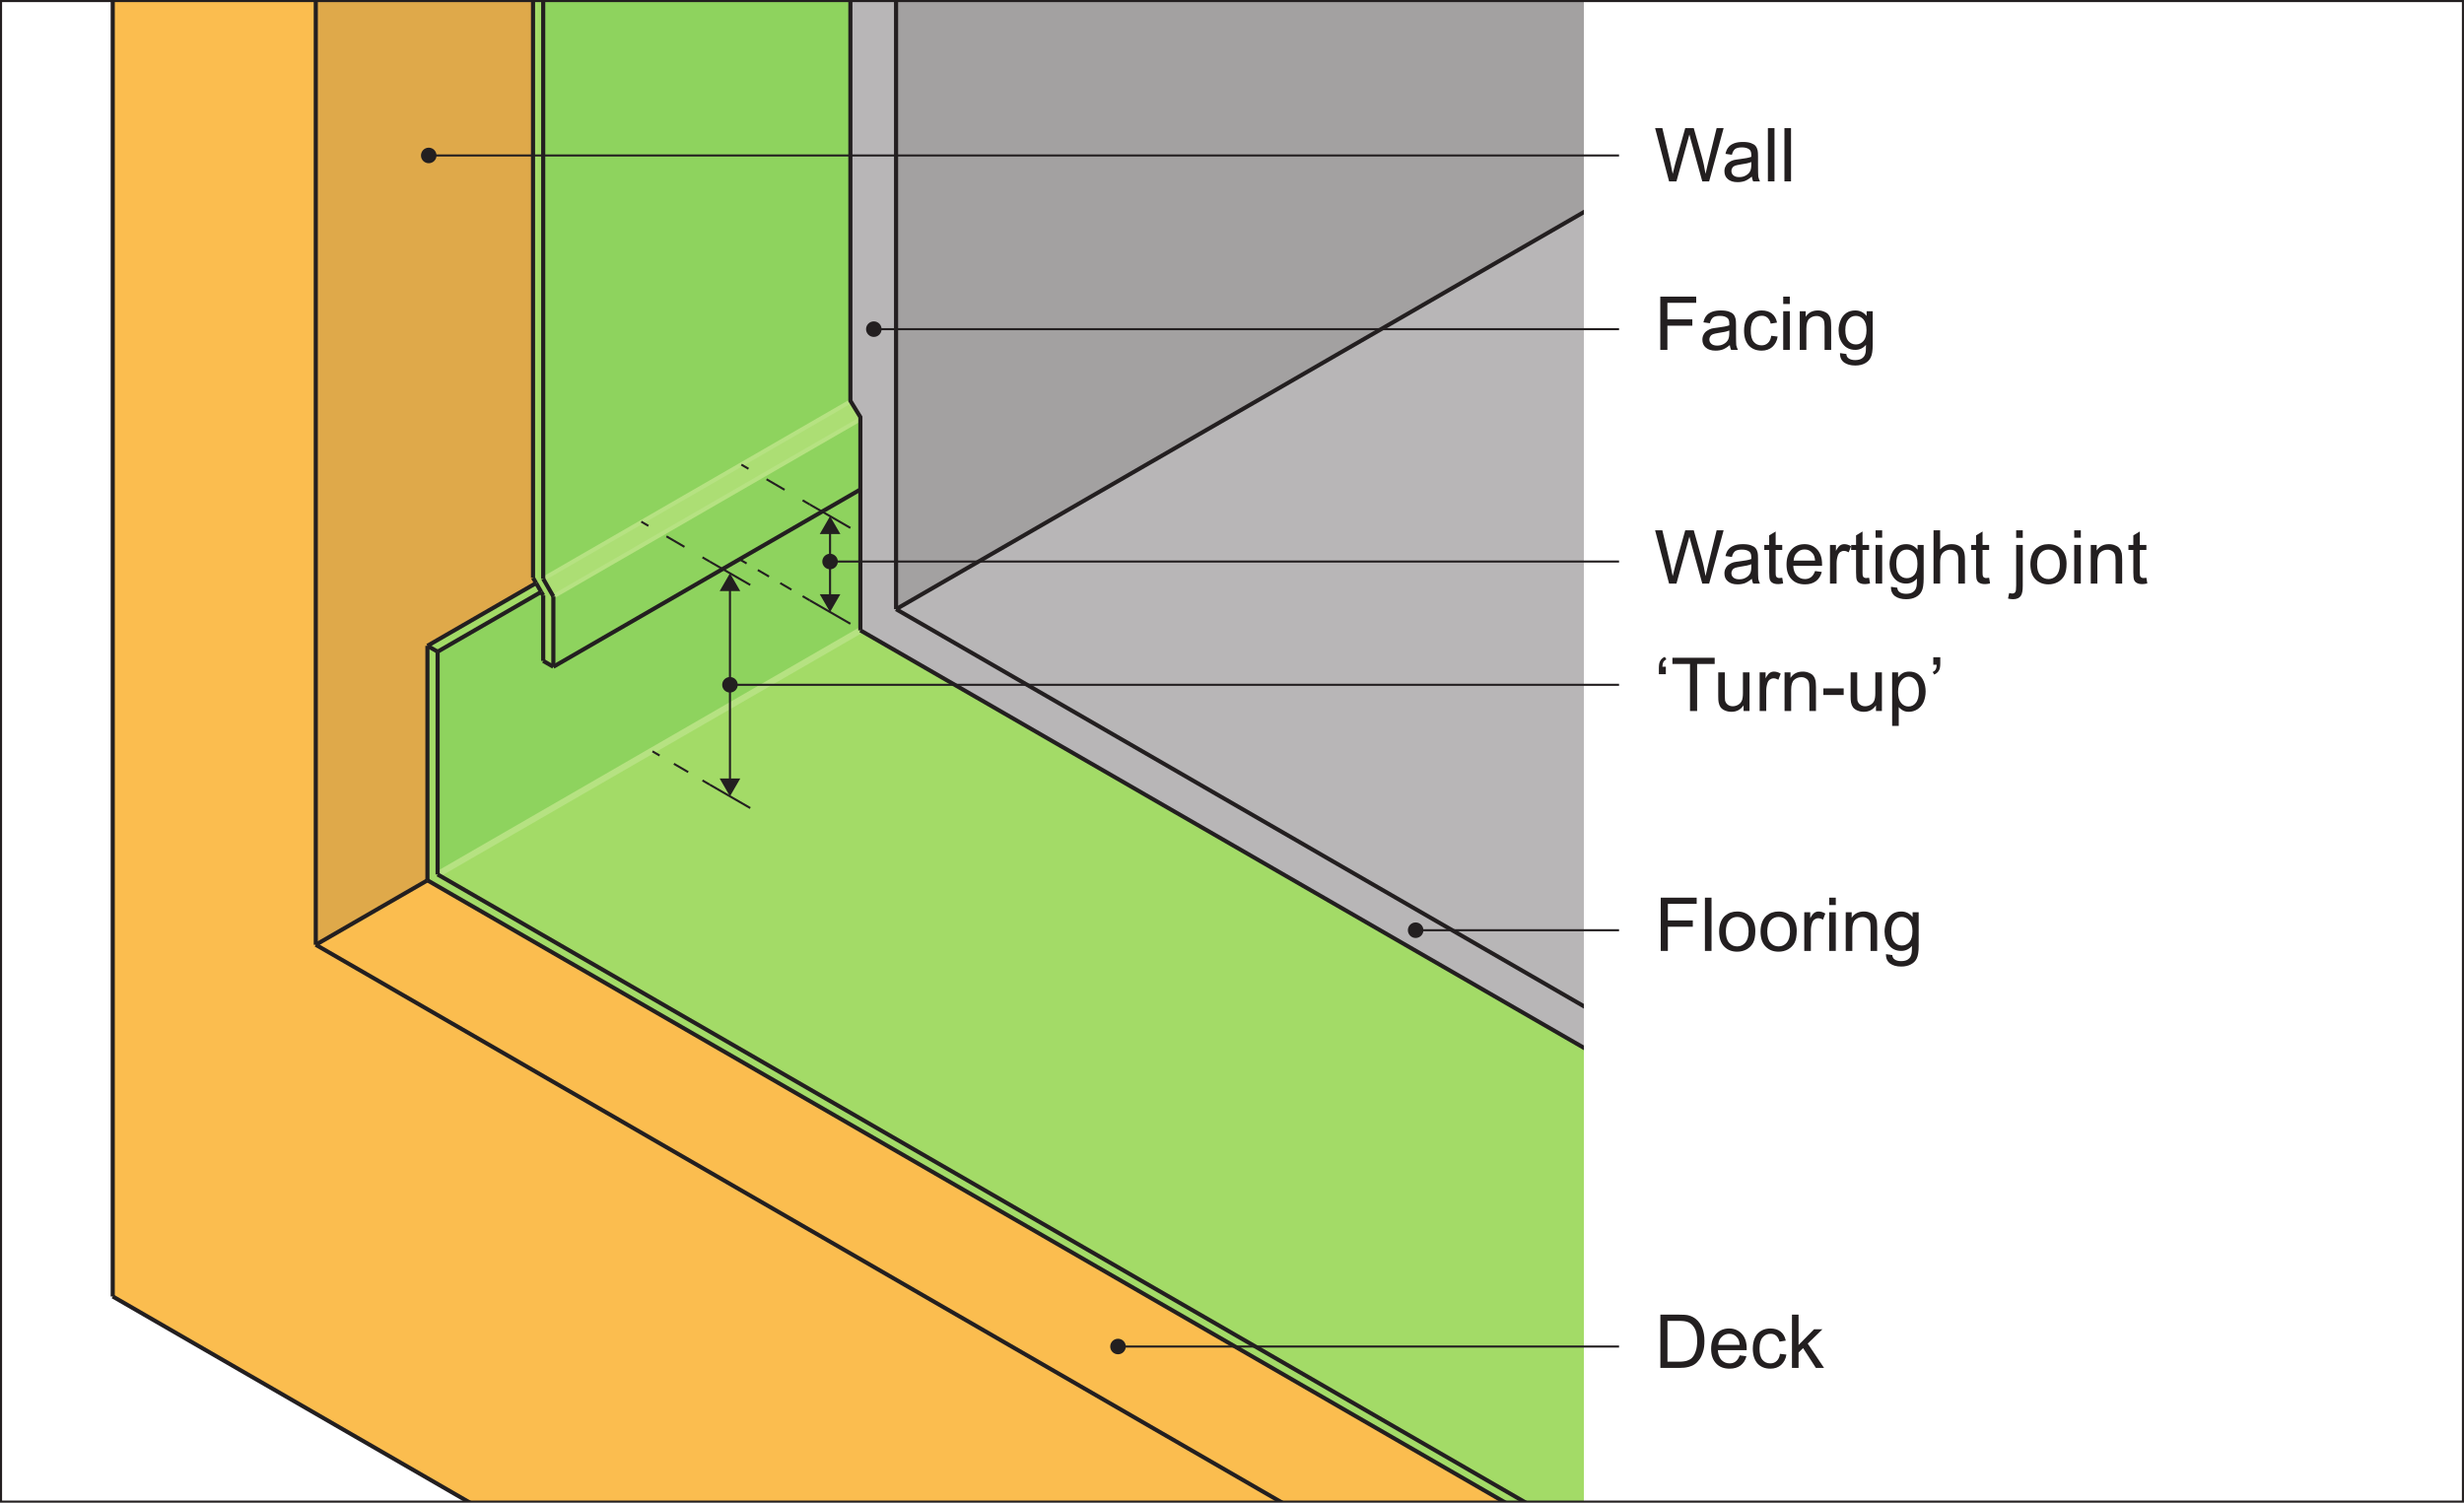 <?xml version="1.0" encoding="UTF-8"?>
<svg xmlns="http://www.w3.org/2000/svg" xmlns:xlink="http://www.w3.org/1999/xlink" width="297.89" height="181.67" viewBox="0 0 297.89 181.67">
<defs>
<g>
<g id="glyph-0-0">
<path d="M 2.688 0 L 4.047 -4.906 C 4.109 -5.125 4.172 -5.375 4.25 -5.672 C 4.266 -5.578 4.344 -5.312 4.453 -4.906 L 5.812 0 L 6.641 0 L 8.391 -6.438 L 7.547 -6.438 L 6.531 -2.297 C 6.406 -1.766 6.297 -1.312 6.203 -0.906 C 6.094 -1.609 5.938 -2.375 5.703 -3.172 L 4.781 -6.438 L 3.75 -6.438 L 2.531 -2.094 C 2.5 -1.984 2.406 -1.578 2.234 -0.906 C 2.156 -1.344 2.062 -1.766 1.969 -2.219 L 0.984 -6.438 L 0.109 -6.438 L 1.797 0 Z M 2.688 0 "/>
</g>
<g id="glyph-0-1">
<path d="M 3.797 0 L 4.625 0 C 4.531 -0.188 4.469 -0.375 4.422 -0.562 C 4.406 -0.75 4.391 -1.219 4.391 -1.953 L 4.391 -3 C 4.391 -3.359 4.375 -3.594 4.344 -3.734 C 4.297 -3.953 4.219 -4.125 4.094 -4.281 C 3.984 -4.422 3.797 -4.531 3.547 -4.625 C 3.297 -4.719 2.969 -4.766 2.578 -4.766 C 2.172 -4.766 1.812 -4.719 1.516 -4.609 C 1.203 -4.484 0.969 -4.344 0.812 -4.125 C 0.641 -3.938 0.531 -3.656 0.453 -3.328 L 1.234 -3.219 C 1.312 -3.562 1.453 -3.781 1.625 -3.922 C 1.812 -4.047 2.078 -4.109 2.453 -4.109 C 2.859 -4.109 3.156 -4.016 3.359 -3.844 C 3.516 -3.719 3.578 -3.484 3.578 -3.172 C 3.578 -3.141 3.578 -3.062 3.578 -2.969 C 3.281 -2.859 2.812 -2.766 2.156 -2.688 C 1.859 -2.656 1.625 -2.609 1.453 -2.578 C 1.25 -2.516 1.062 -2.438 0.891 -2.312 C 0.719 -2.203 0.578 -2.047 0.484 -1.859 C 0.375 -1.672 0.328 -1.453 0.328 -1.234 C 0.328 -0.844 0.453 -0.516 0.734 -0.281 C 1.016 -0.031 1.406 0.094 1.922 0.094 C 2.234 0.094 2.531 0.047 2.797 -0.047 C 3.062 -0.156 3.344 -0.328 3.641 -0.578 C 3.672 -0.359 3.719 -0.172 3.797 0 Z M 3.578 -2.047 C 3.578 -1.703 3.531 -1.438 3.453 -1.266 C 3.344 -1.031 3.172 -0.859 2.922 -0.719 C 2.688 -0.578 2.422 -0.516 2.109 -0.516 C 1.797 -0.516 1.562 -0.594 1.406 -0.734 C 1.25 -0.875 1.172 -1.047 1.172 -1.266 C 1.172 -1.391 1.203 -1.516 1.281 -1.625 C 1.344 -1.75 1.453 -1.828 1.594 -1.891 C 1.734 -1.938 1.969 -2 2.281 -2.047 C 2.859 -2.125 3.297 -2.219 3.578 -2.344 Z M 3.578 -2.047 "/>
</g>
<g id="glyph-0-2">
<path d="M 1.375 0 L 1.375 -6.438 L 0.578 -6.438 L 0.578 0 Z M 1.375 0 "/>
</g>
<g id="glyph-0-3">
<path d="M 3.016 0 C 3.406 0 3.75 -0.031 4.047 -0.109 C 4.359 -0.188 4.609 -0.281 4.828 -0.438 C 5.047 -0.578 5.234 -0.781 5.406 -1.016 C 5.594 -1.266 5.734 -1.578 5.844 -1.953 C 5.969 -2.328 6.016 -2.766 6.016 -3.266 C 6.016 -3.828 5.938 -4.344 5.766 -4.781 C 5.594 -5.234 5.344 -5.609 5 -5.891 C 4.75 -6.109 4.422 -6.266 4.062 -6.359 C 3.797 -6.422 3.406 -6.438 2.922 -6.438 L 0.688 -6.438 L 0.688 0 Z M 1.547 -5.688 L 2.891 -5.688 C 3.406 -5.688 3.766 -5.641 4 -5.547 C 4.312 -5.438 4.594 -5.188 4.812 -4.828 C 5.031 -4.469 5.141 -3.938 5.141 -3.266 C 5.141 -2.781 5.078 -2.359 4.969 -2.031 C 4.859 -1.688 4.703 -1.406 4.5 -1.203 C 4.359 -1.062 4.156 -0.953 3.922 -0.875 C 3.688 -0.797 3.344 -0.75 2.922 -0.75 L 1.547 -0.75 Z M 1.547 -5.688 "/>
</g>
<g id="glyph-0-4">
<path d="M 3.297 -0.781 C 3.094 -0.625 2.844 -0.547 2.562 -0.547 C 2.156 -0.547 1.844 -0.688 1.578 -0.953 C 1.312 -1.234 1.172 -1.625 1.141 -2.141 L 4.625 -2.141 C 4.625 -2.219 4.625 -2.297 4.625 -2.344 C 4.625 -3.109 4.422 -3.703 4.031 -4.125 C 3.641 -4.547 3.125 -4.766 2.516 -4.766 C 1.859 -4.766 1.344 -4.547 0.938 -4.125 C 0.531 -3.688 0.328 -3.078 0.328 -2.297 C 0.328 -1.531 0.531 -0.953 0.938 -0.531 C 1.328 -0.109 1.875 0.094 2.562 0.094 C 3.094 0.094 3.531 -0.031 3.891 -0.297 C 4.234 -0.562 4.469 -0.922 4.594 -1.406 L 3.781 -1.516 C 3.656 -1.172 3.5 -0.938 3.297 -0.781 Z M 1.609 -3.75 C 1.844 -4 2.156 -4.125 2.516 -4.125 C 2.922 -4.125 3.234 -3.969 3.484 -3.656 C 3.656 -3.469 3.75 -3.172 3.781 -2.781 L 1.188 -2.781 C 1.219 -3.188 1.344 -3.516 1.609 -3.75 Z M 1.609 -3.75 "/>
</g>
<g id="glyph-0-5">
<path d="M 3.25 -0.844 C 3.047 -0.641 2.781 -0.547 2.469 -0.547 C 2.094 -0.547 1.766 -0.688 1.531 -0.969 C 1.281 -1.266 1.172 -1.703 1.172 -2.344 C 1.172 -2.969 1.297 -3.406 1.547 -3.688 C 1.797 -3.984 2.109 -4.125 2.516 -4.125 C 2.781 -4.125 3 -4.047 3.188 -3.891 C 3.375 -3.719 3.516 -3.484 3.578 -3.172 L 4.344 -3.297 C 4.25 -3.766 4.047 -4.125 3.719 -4.391 C 3.406 -4.641 2.984 -4.766 2.484 -4.766 C 2.094 -4.766 1.703 -4.688 1.375 -4.484 C 1.031 -4.297 0.781 -4.016 0.609 -3.641 C 0.438 -3.266 0.359 -2.812 0.359 -2.328 C 0.359 -1.531 0.562 -0.938 0.938 -0.516 C 1.328 -0.109 1.844 0.094 2.484 0.094 C 2.984 0.094 3.422 -0.047 3.766 -0.344 C 4.109 -0.656 4.344 -1.078 4.422 -1.609 L 3.641 -1.703 C 3.594 -1.312 3.453 -1.031 3.25 -0.844 Z M 3.25 -0.844 "/>
</g>
<g id="glyph-0-6">
<path d="M 1.391 0 L 1.391 -1.859 L 1.938 -2.391 L 3.484 0 L 4.469 0 L 2.5 -2.938 L 4.281 -4.672 L 3.266 -4.672 L 1.391 -2.766 L 1.391 -6.438 L 0.594 -6.438 L 0.594 0 Z M 1.391 0 "/>
</g>
<g id="glyph-0-7">
<path d="M 1.594 0 L 1.594 -2.922 L 4.609 -2.922 L 4.609 -3.688 L 1.594 -3.688 L 1.594 -5.688 L 5.078 -5.688 L 5.078 -6.438 L 0.734 -6.438 L 0.734 0 Z M 1.594 0 "/>
</g>
<g id="glyph-0-8">
<path d="M 0.906 -0.531 C 1.312 -0.109 1.844 0.094 2.484 0.094 C 2.891 0.094 3.266 0 3.625 -0.188 C 3.953 -0.375 4.219 -0.641 4.406 -0.984 C 4.578 -1.328 4.672 -1.797 4.672 -2.406 C 4.672 -3.141 4.469 -3.719 4.062 -4.141 C 3.656 -4.562 3.125 -4.766 2.484 -4.766 C 1.906 -4.766 1.422 -4.594 1.016 -4.25 C 0.547 -3.828 0.297 -3.188 0.297 -2.344 C 0.297 -1.547 0.5 -0.938 0.906 -0.531 Z M 1.5 -3.672 C 1.766 -3.969 2.094 -4.109 2.484 -4.109 C 2.875 -4.109 3.203 -3.969 3.469 -3.672 C 3.719 -3.375 3.859 -2.938 3.859 -2.359 C 3.859 -1.75 3.719 -1.297 3.469 -1 C 3.203 -0.703 2.875 -0.547 2.484 -0.547 C 2.094 -0.547 1.766 -0.688 1.5 -0.984 C 1.234 -1.281 1.109 -1.734 1.109 -2.328 C 1.109 -2.922 1.234 -3.375 1.5 -3.672 Z M 1.5 -3.672 "/>
</g>
<g id="glyph-0-9">
<path d="M 1.375 0 L 1.375 -2.438 C 1.375 -2.766 1.422 -3.078 1.516 -3.359 C 1.562 -3.547 1.672 -3.688 1.797 -3.797 C 1.938 -3.891 2.094 -3.953 2.266 -3.953 C 2.453 -3.953 2.641 -3.891 2.844 -3.781 L 3.125 -4.516 C 2.844 -4.688 2.578 -4.766 2.312 -4.766 C 2.125 -4.766 1.953 -4.719 1.797 -4.609 C 1.641 -4.516 1.469 -4.281 1.297 -3.953 L 1.297 -4.672 L 0.578 -4.672 L 0.578 0 Z M 1.375 0 "/>
</g>
<g id="glyph-0-10">
<path d="M 1.391 -5.547 L 1.391 -6.438 L 0.594 -6.438 L 0.594 -5.547 Z M 1.391 0 L 1.391 -4.672 L 0.594 -4.672 L 0.594 0 Z M 1.391 0 "/>
</g>
<g id="glyph-0-11">
<path d="M 1.391 0 L 1.391 -2.547 C 1.391 -3.156 1.516 -3.562 1.75 -3.766 C 2 -3.984 2.281 -4.094 2.625 -4.094 C 2.828 -4.094 3.016 -4.047 3.172 -3.938 C 3.328 -3.859 3.438 -3.719 3.5 -3.562 C 3.562 -3.406 3.594 -3.156 3.594 -2.828 L 3.594 0 L 4.391 0 L 4.391 -2.875 C 4.391 -3.234 4.359 -3.484 4.344 -3.641 C 4.297 -3.859 4.219 -4.062 4.094 -4.219 C 3.984 -4.391 3.797 -4.516 3.562 -4.609 C 3.328 -4.719 3.062 -4.766 2.797 -4.766 C 2.141 -4.766 1.641 -4.516 1.312 -4 L 1.312 -4.672 L 0.594 -4.672 L 0.594 0 Z M 1.391 0 "/>
</g>
<g id="glyph-0-12">
<path d="M 0.938 1.516 C 1.281 1.766 1.734 1.891 2.297 1.891 C 2.766 1.891 3.156 1.797 3.469 1.625 C 3.797 1.453 4.031 1.219 4.172 0.906 C 4.328 0.609 4.406 0.094 4.406 -0.641 L 4.406 -4.672 L 3.672 -4.672 L 3.672 -4.094 C 3.312 -4.547 2.859 -4.766 2.297 -4.766 C 1.906 -4.766 1.531 -4.672 1.234 -4.469 C 0.922 -4.25 0.688 -3.969 0.531 -3.594 C 0.375 -3.219 0.281 -2.812 0.281 -2.359 C 0.281 -1.703 0.453 -1.156 0.812 -0.688 C 1.172 -0.234 1.672 0 2.297 0 C 2.812 0 3.25 -0.203 3.594 -0.609 C 3.594 -0.094 3.578 0.25 3.531 0.391 C 3.469 0.672 3.344 0.859 3.125 1.016 C 2.938 1.156 2.656 1.234 2.281 1.234 C 1.938 1.234 1.672 1.156 1.484 1.016 C 1.328 0.906 1.234 0.734 1.219 0.5 L 0.453 0.391 C 0.438 0.891 0.609 1.266 0.938 1.516 Z M 1.469 -3.688 C 1.703 -3.969 2 -4.109 2.359 -4.109 C 2.719 -4.109 3.031 -3.969 3.281 -3.688 C 3.531 -3.391 3.656 -2.969 3.656 -2.391 C 3.656 -1.797 3.531 -1.359 3.297 -1.078 C 3.047 -0.797 2.734 -0.656 2.375 -0.656 C 2 -0.656 1.703 -0.797 1.453 -1.078 C 1.219 -1.359 1.094 -1.812 1.094 -2.406 C 1.094 -2.984 1.219 -3.406 1.469 -3.688 Z M 1.469 -3.688 "/>
</g>
<g id="glyph-0-13">
<path d="M 0.984 -5.359 C 1 -5.609 1.047 -5.812 1.109 -5.938 C 1.203 -6.078 1.312 -6.172 1.469 -6.25 L 1.281 -6.547 C 1.016 -6.438 0.812 -6.25 0.703 -6.016 C 0.609 -5.844 0.562 -5.562 0.562 -5.172 L 0.562 -4.453 L 1.406 -4.453 L 1.406 -5.359 Z M 0.984 -5.359 "/>
</g>
<g id="glyph-0-14">
<path d="M 3.188 0 L 3.188 -5.688 L 5.312 -5.688 L 5.312 -6.438 L 0.203 -6.438 L 0.203 -5.688 L 2.328 -5.688 L 2.328 0 Z M 3.188 0 "/>
</g>
<g id="glyph-0-15">
<path d="M 4.359 0 L 4.359 -4.672 L 3.562 -4.672 L 3.562 -2.172 C 3.562 -1.766 3.516 -1.469 3.438 -1.266 C 3.344 -1.047 3.203 -0.891 3 -0.766 C 2.797 -0.641 2.562 -0.578 2.328 -0.578 C 2.094 -0.578 1.891 -0.641 1.734 -0.766 C 1.578 -0.875 1.469 -1.047 1.406 -1.25 C 1.391 -1.391 1.375 -1.672 1.375 -2.094 L 1.375 -4.672 L 0.578 -4.672 L 0.578 -1.781 C 0.578 -1.438 0.594 -1.203 0.625 -1.047 C 0.672 -0.812 0.75 -0.609 0.859 -0.453 C 0.984 -0.297 1.156 -0.156 1.391 -0.062 C 1.641 0.047 1.891 0.094 2.172 0.094 C 2.797 0.094 3.281 -0.156 3.641 -0.688 L 3.641 0 Z M 4.359 0 "/>
</g>
<g id="glyph-0-16">
<path d="M 2.734 -1.938 L 2.734 -2.734 L 0.281 -2.734 L 0.281 -1.938 Z M 2.734 -1.938 "/>
</g>
<g id="glyph-0-17">
<path d="M 1.391 1.797 L 1.391 -0.484 C 1.516 -0.312 1.688 -0.188 1.906 -0.062 C 2.109 0.047 2.344 0.094 2.609 0.094 C 2.969 0.094 3.312 0 3.641 -0.203 C 3.969 -0.406 4.219 -0.703 4.391 -1.078 C 4.547 -1.469 4.641 -1.891 4.641 -2.359 C 4.641 -2.812 4.562 -3.219 4.406 -3.594 C 4.25 -3.969 4.016 -4.25 3.719 -4.469 C 3.422 -4.672 3.062 -4.766 2.656 -4.766 C 2.359 -4.766 2.109 -4.703 1.891 -4.594 C 1.672 -4.469 1.484 -4.297 1.312 -4.062 L 1.312 -4.672 L 0.594 -4.672 L 0.594 1.797 Z M 1.703 -3.688 C 1.969 -4 2.266 -4.156 2.594 -4.156 C 2.938 -4.156 3.219 -4 3.469 -3.703 C 3.703 -3.406 3.828 -2.969 3.828 -2.375 C 3.828 -1.75 3.703 -1.281 3.453 -0.984 C 3.219 -0.688 2.906 -0.547 2.562 -0.547 C 2.219 -0.547 1.922 -0.688 1.672 -0.984 C 1.438 -1.266 1.312 -1.703 1.312 -2.297 C 1.312 -2.906 1.438 -3.359 1.703 -3.688 Z M 1.703 -3.688 "/>
</g>
<g id="glyph-0-18">
<path d="M 0.969 -5.594 C 0.969 -5.344 0.922 -5.156 0.844 -5.016 C 0.766 -4.875 0.641 -4.781 0.484 -4.719 L 0.672 -4.406 C 0.938 -4.516 1.141 -4.703 1.266 -4.938 C 1.359 -5.109 1.406 -5.391 1.406 -5.781 L 1.406 -6.5 L 0.562 -6.5 L 0.562 -5.594 Z M 0.969 -5.594 "/>
</g>
<g id="glyph-0-19">
<path d="M 1.969 -0.672 C 1.859 -0.672 1.766 -0.688 1.703 -0.734 C 1.641 -0.781 1.594 -0.812 1.562 -0.891 C 1.531 -0.953 1.516 -1.094 1.516 -1.328 L 1.516 -4.062 L 2.312 -4.062 L 2.312 -4.672 L 1.516 -4.672 L 1.516 -6.297 L 0.734 -5.828 L 0.734 -4.672 L 0.141 -4.672 L 0.141 -4.062 L 0.734 -4.062 L 0.734 -1.375 C 0.734 -0.891 0.766 -0.578 0.828 -0.438 C 0.891 -0.281 1 -0.156 1.156 -0.078 C 1.312 0.016 1.531 0.062 1.828 0.062 C 2 0.062 2.203 0.031 2.422 -0.016 L 2.312 -0.703 C 2.172 -0.688 2.047 -0.672 1.969 -0.672 Z M 1.969 -0.672 "/>
</g>
<g id="glyph-0-20">
<path d="M 1.391 0 L 1.391 -2.547 C 1.391 -2.922 1.438 -3.203 1.516 -3.406 C 1.609 -3.625 1.75 -3.781 1.953 -3.906 C 2.156 -4.016 2.375 -4.094 2.609 -4.094 C 2.922 -4.094 3.172 -4 3.344 -3.812 C 3.516 -3.641 3.594 -3.344 3.594 -2.953 L 3.594 0 L 4.391 0 L 4.391 -2.953 C 4.391 -3.406 4.328 -3.766 4.219 -4 C 4.109 -4.234 3.922 -4.422 3.672 -4.562 C 3.422 -4.703 3.125 -4.766 2.781 -4.766 C 2.219 -4.766 1.75 -4.547 1.391 -4.125 L 1.391 -6.438 L 0.594 -6.438 L 0.594 0 Z M 1.391 0 "/>
</g>
<g id="glyph-0-21">
</g>
<g id="glyph-0-22">
<path d="M 1.375 -5.531 L 1.375 -6.438 L 0.578 -6.438 L 0.578 -5.531 Z M 0.203 1.891 C 0.641 1.891 0.969 1.75 1.156 1.453 C 1.312 1.219 1.375 0.828 1.375 0.25 L 1.375 -4.672 L 0.578 -4.672 L 0.578 0.234 C 0.578 0.672 0.547 0.922 0.469 1.031 C 0.391 1.141 0.266 1.203 0.109 1.203 C 0.016 1.203 -0.109 1.172 -0.266 1.141 L -0.406 1.812 C -0.219 1.859 -0.016 1.891 0.203 1.891 Z M 0.203 1.891 "/>
</g>
</g>
<clipPath id="clip-0">
<path clip-rule="nonzero" d="M 65 0.129 L 191.484 0.129 L 191.484 73 L 65 73 Z M 65 0.129 "/>
</clipPath>
<clipPath id="clip-1">
<path clip-rule="nonzero" d="M 52 0.129 L 191.484 0.129 L 191.484 106 L 52 106 Z M 52 0.129 "/>
</clipPath>
<clipPath id="clip-2">
<path clip-rule="nonzero" d="M 13 0.129 L 191.484 0.129 L 191.484 181.547 L 13 181.547 Z M 13 0.129 "/>
</clipPath>
<clipPath id="clip-3">
<path clip-rule="nonzero" d="M 38 106 L 191.484 106 L 191.484 181.547 L 38 181.547 Z M 38 106 "/>
</clipPath>
<clipPath id="clip-4">
<path clip-rule="nonzero" d="M 38 0.129 L 65 0.129 L 65 115 L 38 115 Z M 38 0.129 "/>
</clipPath>
<clipPath id="clip-5">
<path clip-rule="nonzero" d="M 64 0.129 L 67 0.129 L 67 81 L 64 81 Z M 64 0.129 "/>
</clipPath>
<clipPath id="clip-6">
<path clip-rule="nonzero" d="M 51 78 L 191.484 78 L 191.484 181.547 L 51 181.547 Z M 51 78 "/>
</clipPath>
<clipPath id="clip-7">
<path clip-rule="nonzero" d="M 52 0.129 L 191.484 0.129 L 191.484 181.547 L 52 181.547 Z M 52 0.129 "/>
</clipPath>
<clipPath id="clip-8">
<path clip-rule="nonzero" d="M 65 0.129 L 191.484 0.129 L 191.484 70 L 65 70 Z M 65 0.129 "/>
</clipPath>
<clipPath id="clip-9">
<path clip-rule="nonzero" d="M 66 0.129 L 191.484 0.129 L 191.484 81 L 66 81 Z M 66 0.129 "/>
</clipPath>
<clipPath id="clip-10">
<path clip-rule="nonzero" d="M 58 0.129 L 191.484 0.129 L 191.484 78 L 58 78 Z M 58 0.129 "/>
</clipPath>
<clipPath id="clip-11">
<path clip-rule="nonzero" d="M 59 0.129 L 191.484 0.129 L 191.484 80 L 59 80 Z M 59 0.129 "/>
</clipPath>
<clipPath id="clip-12">
<path clip-rule="nonzero" d="M 65 0.129 L 66 0.129 L 66 71 L 65 71 Z M 65 0.129 "/>
</clipPath>
<clipPath id="clip-13">
<path clip-rule="nonzero" d="M 64 0.129 L 65 0.129 L 65 71 L 64 71 Z M 64 0.129 "/>
</clipPath>
<clipPath id="clip-14">
<path clip-rule="nonzero" d="M 59 0.129 L 191.484 0.129 L 191.484 88 L 59 88 Z M 59 0.129 "/>
</clipPath>
<clipPath id="clip-15">
<path clip-rule="nonzero" d="M 42 0.129 L 191.484 0.129 L 191.484 117 L 42 117 Z M 42 0.129 "/>
</clipPath>
<clipPath id="clip-16">
<path clip-rule="nonzero" d="M 45 98 L 191.484 98 L 191.484 181.547 L 45 181.547 Z M 45 98 "/>
</clipPath>
<clipPath id="clip-17">
<path clip-rule="nonzero" d="M 44 99 L 191.484 99 L 191.484 181.547 L 44 181.547 Z M 44 99 "/>
</clipPath>
<clipPath id="clip-18">
<path clip-rule="nonzero" d="M 13 0.129 L 14 0.129 L 14 157 L 13 157 Z M 13 0.129 "/>
</clipPath>
<clipPath id="clip-19">
<path clip-rule="nonzero" d="M 6 149 L 191.484 149 L 191.484 181.547 L 6 181.547 Z M 6 149 "/>
</clipPath>
<clipPath id="clip-20">
<path clip-rule="nonzero" d="M 31 107 L 191.484 107 L 191.484 181.547 L 31 181.547 Z M 31 107 "/>
</clipPath>
<clipPath id="clip-21">
<path clip-rule="nonzero" d="M 37 0.129 L 39 0.129 L 39 115 L 37 115 Z M 37 0.129 "/>
</clipPath>
<clipPath id="clip-22">
<path clip-rule="nonzero" d="M 0.125 167 L 37 167 L 37 181.547 L 0.125 181.547 Z M 0.125 167 "/>
</clipPath>
<clipPath id="clip-23">
<path clip-rule="nonzero" d="M 108 0.129 L 191.484 0.129 L 191.484 74 L 108 74 Z M 108 0.129 "/>
</clipPath>
<clipPath id="clip-24">
<path clip-rule="nonzero" d="M 108 0.129 L 191.484 0.129 L 191.484 181.547 L 108 181.547 Z M 108 0.129 "/>
</clipPath>
<clipPath id="clip-25">
<path clip-rule="nonzero" d="M 102 0.129 L 191.484 0.129 L 191.484 181.547 L 102 181.547 Z M 102 0.129 "/>
</clipPath>
<clipPath id="clip-26">
<path clip-rule="nonzero" d="M 95 0.129 L 112 0.129 L 112 84 L 95 84 Z M 95 0.129 "/>
</clipPath>
<clipPath id="clip-27">
<path clip-rule="nonzero" d="M 101 0.129 L 191.484 0.129 L 191.484 81 L 101 81 Z M 101 0.129 "/>
</clipPath>
<clipPath id="clip-28">
<path clip-rule="nonzero" d="M 96 69 L 191.484 69 L 191.484 181.547 L 96 181.547 Z M 96 69 "/>
</clipPath>
<clipPath id="clip-29">
<path clip-rule="nonzero" d="M 101 66 L 191.484 66 L 191.484 181.547 L 101 181.547 Z M 101 66 "/>
</clipPath>
<clipPath id="clip-30">
<path clip-rule="nonzero" d="M 108 0.129 L 109 0.129 L 109 74 L 108 74 Z M 108 0.129 "/>
</clipPath>
</defs>
<g clip-path="url(#clip-0)">
<path fill-rule="nonzero" fill="rgb(67.531%, 86.967%, 45.503%)" fill-opacity="1" d="M 66.898 72.109 L 65.672 69.98 L 212.961 -15.059 L 213.586 -13.98 L 214.188 -12.934 L 66.898 72.109 "/>
</g>
<g clip-path="url(#clip-1)">
<path fill-rule="nonzero" fill="rgb(55.55%, 82.686%, 37.029%)" fill-opacity="1" d="M 214.188 -12.934 L 213.586 -13.98 L 297.461 -62.406 L 344.102 -62.406 L 52.906 105.719 L 52.906 78.789 L 65.426 71.562 L 65.672 71.984 L 65.672 79.902 L 66.898 80.609 L 214.188 -4.43 L 214.188 -12.934 "/>
</g>
<g clip-path="url(#clip-2)">
<path fill-rule="nonzero" fill="rgb(98.192%, 74.139%, 31.145%)" fill-opacity="1" d="M 208.336 269.156 L 13.629 156.742 L 13.629 -62.406 L 38.176 -62.406 L 38.176 114.223 L 306.531 269.156 L 208.336 269.156 "/>
</g>
<g clip-path="url(#clip-3)">
<path fill-rule="nonzero" fill="rgb(98.192%, 74.139%, 31.145%)" fill-opacity="1" d="M 306.531 269.156 L 38.176 114.223 L 51.676 106.43 L 333.535 269.156 L 306.531 269.156 "/>
</g>
<g clip-path="url(#clip-4)">
<path fill-rule="nonzero" fill="rgb(87.17%, 66.206%, 28.978%)" fill-opacity="1" d="M 38.176 114.223 L 38.176 -62.406 L 64.441 -62.406 L 64.441 69.859 L 64.812 70.496 L 51.676 78.078 L 51.676 106.43 L 38.176 114.223 "/>
</g>
<g clip-path="url(#clip-5)">
<path fill-rule="nonzero" fill="rgb(63.916%, 85.573%, 40.35%)" fill-opacity="1" d="M 64.812 70.496 L 64.441 69.859 L 64.441 -62.406 L 65.672 -62.406 L 65.672 69.98 L 66.898 72.109 L 66.898 80.609 L 65.672 79.902 L 65.672 71.984 L 65.426 71.562 L 64.812 70.496 "/>
</g>
<path fill-rule="nonzero" fill="rgb(63.916%, 85.573%, 40.35%)" fill-opacity="1" d="M 64.812 70.496 L 65.426 71.562 L 52.906 78.789 L 51.676 78.078 L 64.812 70.496 "/>
<g clip-path="url(#clip-6)">
<path fill-rule="nonzero" fill="rgb(63.916%, 85.573%, 40.35%)" fill-opacity="1" d="M 335.992 269.156 L 333.535 269.156 L 51.676 106.43 L 51.676 78.078 L 52.906 78.789 L 52.906 105.719 L 335.992 269.156 "/>
</g>
<g clip-path="url(#clip-7)">
<path fill-rule="nonzero" fill="rgb(63.916%, 85.573%, 40.35%)" fill-opacity="1" d="M 479.805 269.156 L 335.992 269.156 L 52.906 105.719 L 344.102 -62.406 L 473.617 -62.406 L 479.805 -58.836 L 479.805 269.156 "/>
</g>
<g clip-path="url(#clip-8)">
<path fill-rule="nonzero" fill="rgb(55.55%, 82.686%, 37.029%)" fill-opacity="1" d="M 65.672 -62.406 L 212.961 -62.406 L 212.961 -15.059 L 65.672 69.98 L 65.672 -62.406 "/>
</g>
<g clip-path="url(#clip-9)">
<path fill-rule="nonzero" fill="rgb(55.55%, 82.686%, 37.029%)" fill-opacity="1" d="M 214.188 -4.43 L 66.898 80.609 L 66.898 72.109 L 214.188 -12.934 L 214.188 -4.43 "/>
</g>
<g clip-path="url(#clip-10)">
<path fill="none" stroke-width="5" stroke-linecap="butt" stroke-linejoin="miter" stroke="rgb(71.12%, 88.364%, 50.838%)" stroke-opacity="1" stroke-miterlimit="10" d="M 656.719 1116.895 L 2129.609 1967.286 " transform="matrix(0.1, 0, 0, -0.1, 0, 181.67)"/>
</g>
<g clip-path="url(#clip-11)">
<path fill="none" stroke-width="5" stroke-linecap="butt" stroke-linejoin="miter" stroke="rgb(71.12%, 88.364%, 50.838%)" stroke-opacity="1" stroke-miterlimit="10" d="M 668.984 1095.606 L 2141.875 1946.036 " transform="matrix(0.1, 0, 0, -0.1, 0, 181.67)"/>
</g>
<path fill="none" stroke-width="5" stroke-linecap="butt" stroke-linejoin="miter" stroke="rgb(13.73%, 12.16%, 12.549%)" stroke-opacity="1" stroke-miterlimit="10" d="M 668.984 1095.606 L 656.719 1116.895 " transform="matrix(0.1, 0, 0, -0.1, 0, 181.67)"/>
<g clip-path="url(#clip-12)">
<path fill="none" stroke-width="5" stroke-linecap="butt" stroke-linejoin="miter" stroke="rgb(13.73%, 12.16%, 12.549%)" stroke-opacity="1" stroke-miterlimit="10" d="M 656.719 1116.895 L 656.719 2440.762 " transform="matrix(0.1, 0, 0, -0.1, 0, 181.67)"/>
</g>
<g clip-path="url(#clip-13)">
<path fill="none" stroke-width="5" stroke-linecap="butt" stroke-linejoin="miter" stroke="rgb(13.73%, 12.16%, 12.549%)" stroke-opacity="1" stroke-miterlimit="10" d="M 644.414 2440.762 L 644.414 1118.106 " transform="matrix(0.1, 0, 0, -0.1, 0, 181.67)"/>
</g>
<path fill="none" stroke-width="5" stroke-linecap="butt" stroke-linejoin="miter" stroke="rgb(13.73%, 12.16%, 12.549%)" stroke-opacity="1" stroke-miterlimit="10" d="M 656.719 1096.856 L 656.719 1017.677 " transform="matrix(0.1, 0, 0, -0.1, 0, 181.67)"/>
<path fill="none" stroke-width="5" stroke-linecap="butt" stroke-linejoin="miter" stroke="rgb(13.73%, 12.16%, 12.549%)" stroke-opacity="1" stroke-miterlimit="10" d="M 656.719 1017.677 L 668.984 1010.606 " transform="matrix(0.1, 0, 0, -0.1, 0, 181.67)"/>
<path fill="none" stroke-width="5" stroke-linecap="butt" stroke-linejoin="miter" stroke="rgb(13.73%, 12.16%, 12.549%)" stroke-opacity="1" stroke-miterlimit="10" d="M 668.984 1010.606 L 668.984 1095.606 " transform="matrix(0.1, 0, 0, -0.1, 0, 181.67)"/>
<g clip-path="url(#clip-14)">
<path fill="none" stroke-width="5" stroke-linecap="butt" stroke-linejoin="miter" stroke="rgb(13.73%, 12.16%, 12.549%)" stroke-opacity="1" stroke-miterlimit="10" d="M 668.984 1010.606 L 2141.875 1860.997 " transform="matrix(0.1, 0, 0, -0.1, 0, 181.67)"/>
</g>
<path fill="none" stroke-width="5" stroke-linecap="butt" stroke-linejoin="miter" stroke="rgb(13.73%, 12.16%, 12.549%)" stroke-opacity="1" stroke-miterlimit="10" d="M 516.758 1035.919 L 648.125 1111.739 " transform="matrix(0.1, 0, 0, -0.1, 0, 181.67)"/>
<path fill="none" stroke-width="5" stroke-linecap="butt" stroke-linejoin="miter" stroke="rgb(13.73%, 12.16%, 12.549%)" stroke-opacity="1" stroke-miterlimit="10" d="M 516.758 752.403 L 516.758 1035.919 " transform="matrix(0.1, 0, 0, -0.1, 0, 181.67)"/>
<g clip-path="url(#clip-15)">
<path fill="none" stroke-width="7.5" stroke-linecap="butt" stroke-linejoin="miter" stroke="rgb(71.12%, 88.364%, 50.838%)" stroke-opacity="1" stroke-miterlimit="10" d="M 529.062 759.513 L 3441.016 2440.762 " transform="matrix(0.1, 0, 0, -0.1, 0, 181.67)"/>
</g>
<g clip-path="url(#clip-16)">
<path fill="none" stroke-width="5" stroke-linecap="butt" stroke-linejoin="miter" stroke="rgb(13.73%, 12.16%, 12.549%)" stroke-opacity="1" stroke-miterlimit="10" d="M 3359.922 -874.862 L 529.062 759.513 " transform="matrix(0.1, 0, 0, -0.1, 0, 181.67)"/>
</g>
<path fill="none" stroke-width="5" stroke-linecap="butt" stroke-linejoin="miter" stroke="rgb(13.73%, 12.16%, 12.549%)" stroke-opacity="1" stroke-miterlimit="10" d="M 529.062 1028.809 L 654.258 1101.075 " transform="matrix(0.1, 0, 0, -0.1, 0, 181.67)"/>
<path fill="none" stroke-width="5" stroke-linecap="butt" stroke-linejoin="miter" stroke="rgb(13.73%, 12.16%, 12.549%)" stroke-opacity="1" stroke-miterlimit="10" d="M 516.758 1035.919 L 529.062 1028.809 " transform="matrix(0.1, 0, 0, -0.1, 0, 181.67)"/>
<path fill="none" stroke-width="5" stroke-linecap="butt" stroke-linejoin="miter" stroke="rgb(13.73%, 12.16%, 12.549%)" stroke-opacity="1" stroke-miterlimit="10" d="M 529.062 1028.809 L 529.062 759.513 " transform="matrix(0.1, 0, 0, -0.1, 0, 181.67)"/>
<g clip-path="url(#clip-17)">
<path fill="none" stroke-width="5" stroke-linecap="butt" stroke-linejoin="miter" stroke="rgb(13.73%, 12.16%, 12.549%)" stroke-opacity="1" stroke-miterlimit="10" d="M 516.758 752.403 L 3335.352 -874.862 " transform="matrix(0.1, 0, 0, -0.1, 0, 181.67)"/>
</g>
<g clip-path="url(#clip-18)">
<path fill="none" stroke-width="5" stroke-linecap="butt" stroke-linejoin="miter" stroke="rgb(13.73%, 12.16%, 12.549%)" stroke-opacity="1" stroke-miterlimit="10" d="M 136.289 2440.762 L 136.289 249.278 " transform="matrix(0.1, 0, 0, -0.1, 0, 181.67)"/>
</g>
<path fill="none" stroke-width="5" stroke-linecap="butt" stroke-linejoin="miter" stroke="rgb(13.73%, 12.16%, 12.549%)" stroke-opacity="1" stroke-miterlimit="10" d="M 381.758 674.473 L 516.758 752.403 " transform="matrix(0.1, 0, 0, -0.1, 0, 181.67)"/>
<g clip-path="url(#clip-19)">
<path fill="none" stroke-width="5" stroke-linecap="butt" stroke-linejoin="miter" stroke="rgb(13.73%, 12.16%, 12.549%)" stroke-opacity="1" stroke-miterlimit="10" d="M 136.289 249.278 L 2083.359 -874.862 " transform="matrix(0.1, 0, 0, -0.1, 0, 181.67)"/>
</g>
<g clip-path="url(#clip-20)">
<path fill="none" stroke-width="5" stroke-linecap="butt" stroke-linejoin="miter" stroke="rgb(13.73%, 12.16%, 12.549%)" stroke-opacity="1" stroke-miterlimit="10" d="M 3065.312 -874.862 L 381.758 674.473 " transform="matrix(0.1, 0, 0, -0.1, 0, 181.67)"/>
</g>
<g clip-path="url(#clip-21)">
<path fill="none" stroke-width="5" stroke-linecap="butt" stroke-linejoin="miter" stroke="rgb(13.73%, 12.16%, 12.549%)" stroke-opacity="1" stroke-miterlimit="10" d="M 381.758 2440.762 L 381.758 674.473 " transform="matrix(0.1, 0, 0, -0.1, 0, 181.67)"/>
</g>
<path fill="none" stroke-width="5" stroke-linecap="butt" stroke-linejoin="miter" stroke="rgb(13.73%, 12.16%, 12.549%)" stroke-opacity="1" stroke-miterlimit="10" d="M 644.414 1118.106 L 648.125 1111.739 " transform="matrix(0.1, 0, 0, -0.1, 0, 181.67)"/>
<path fill="none" stroke-width="5" stroke-linecap="butt" stroke-linejoin="miter" stroke="rgb(13.73%, 12.16%, 12.549%)" stroke-opacity="1" stroke-miterlimit="10" d="M 648.125 1111.739 L 654.258 1101.075 " transform="matrix(0.1, 0, 0, -0.1, 0, 181.67)"/>
<path fill="none" stroke-width="5" stroke-linecap="butt" stroke-linejoin="miter" stroke="rgb(13.73%, 12.16%, 12.549%)" stroke-opacity="1" stroke-miterlimit="10" d="M 654.258 1101.075 L 656.719 1096.856 " transform="matrix(0.1, 0, 0, -0.1, 0, 181.67)"/>
<g clip-path="url(#clip-22)">
<path fill="none" stroke-width="5" stroke-linecap="butt" stroke-linejoin="miter" stroke="rgb(13.73%, 12.16%, 12.549%)" stroke-opacity="1" stroke-miterlimit="10" d="M -1348.945 72.13 L 291.328 -874.862 " transform="matrix(0.1, 0, 0, -0.1, 0, 181.67)"/>
</g>
<g clip-path="url(#clip-23)">
<path fill-rule="nonzero" fill="rgb(63.773%, 63.113%, 63.277%)" fill-opacity="1" d="M 414.262 -102.977 L 108.332 73.648 L 108.332 -139.977 L 414.262 -272.91 L 414.262 -102.977 "/>
</g>
<g clip-path="url(#clip-24)">
<path fill-rule="nonzero" fill="rgb(71.925%, 71.414%, 71.541%)" fill-opacity="1" d="M 611.492 5.09 L 376.691 228.586 L 108.332 73.648 L 414.262 -102.977 L 611.492 5.09 "/>
</g>
<g clip-path="url(#clip-25)">
<path fill-rule="nonzero" fill="rgb(71.925%, 71.414%, 71.541%)" fill-opacity="1" d="M 376.691 228.586 L 362.969 225.629 L 104.016 76.211 L 104.016 50.426 L 102.809 48.453 L 102.809 -83.934 L 108.332 -139.977 L 108.332 73.648 L 376.691 228.586 "/>
</g>
<g clip-path="url(#clip-26)">
<path fill="none" stroke-width="5" stroke-linecap="butt" stroke-linejoin="miter" stroke="rgb(13.73%, 12.16%, 12.549%)" stroke-opacity="1" stroke-miterlimit="10" d="M 1028.086 2656.036 L 1028.086 1332.169 L 1040.156 1312.442 L 1040.156 1054.591 " transform="matrix(0.1, 0, 0, -0.1, 0, 181.67)"/>
</g>
<g clip-path="url(#clip-27)">
<path fill="none" stroke-width="5" stroke-linecap="butt" stroke-linejoin="miter" stroke="rgb(13.73%, 12.16%, 12.549%)" stroke-opacity="1" stroke-miterlimit="10" d="M 1083.32 1080.216 L 4142.617 2846.466 " transform="matrix(0.1, 0, 0, -0.1, 0, 181.67)"/>
</g>
<g clip-path="url(#clip-28)">
<path fill="none" stroke-width="5" stroke-linecap="butt" stroke-linejoin="miter" stroke="rgb(13.73%, 12.16%, 12.549%)" stroke-opacity="1" stroke-miterlimit="10" d="M 1040.156 1054.591 L 3629.688 -439.589 " transform="matrix(0.1, 0, 0, -0.1, 0, 181.67)"/>
</g>
<g clip-path="url(#clip-29)">
<path fill="none" stroke-width="5" stroke-linecap="butt" stroke-linejoin="miter" stroke="rgb(13.73%, 12.16%, 12.549%)" stroke-opacity="1" stroke-miterlimit="10" d="M 3766.914 -469.159 L 1083.32 1080.216 " transform="matrix(0.1, 0, 0, -0.1, 0, 181.67)"/>
</g>
<g clip-path="url(#clip-30)">
<path fill="none" stroke-width="5" stroke-linecap="butt" stroke-linejoin="miter" stroke="rgb(13.73%, 12.16%, 12.549%)" stroke-opacity="1" stroke-miterlimit="10" d="M 1083.32 3216.466 L 1083.32 1080.216 " transform="matrix(0.1, 0, 0, -0.1, 0, 181.67)"/>
</g>
<g fill="rgb(13.73%, 12.16%, 12.549%)" fill-opacity="1">
<use xlink:href="#glyph-0-0" x="199.989" y="21.929"/>
</g>
<g fill="rgb(13.73%, 12.16%, 12.549%)" fill-opacity="1">
<use xlink:href="#glyph-0-1" x="208.15" y="21.929"/>
</g>
<g fill="rgb(13.73%, 12.16%, 12.549%)" fill-opacity="1">
<use xlink:href="#glyph-0-2" x="213.155" y="21.929"/>
</g>
<g fill="rgb(13.73%, 12.16%, 12.549%)" fill-opacity="1">
<use xlink:href="#glyph-0-2" x="215.154" y="21.929"/>
</g>
<g fill="rgb(13.73%, 12.16%, 12.549%)" fill-opacity="1">
<use xlink:href="#glyph-0-3" x="200.045" y="165.379"/>
</g>
<g fill="rgb(13.73%, 12.16%, 12.549%)" fill-opacity="1">
<use xlink:href="#glyph-0-4" x="206.544" y="165.379"/>
</g>
<g fill="rgb(13.73%, 12.16%, 12.549%)" fill-opacity="1">
<use xlink:href="#glyph-0-5" x="211.55" y="165.379"/>
<use xlink:href="#glyph-0-6" x="216.05" y="165.379"/>
</g>
<g fill="rgb(13.73%, 12.16%, 12.549%)" fill-opacity="1">
<use xlink:href="#glyph-0-7" x="200.045" y="114.966"/>
</g>
<g fill="rgb(13.73%, 12.16%, 12.549%)" fill-opacity="1">
<use xlink:href="#glyph-0-2" x="205.542" y="114.966"/>
</g>
<g fill="rgb(13.73%, 12.16%, 12.549%)" fill-opacity="1">
<use xlink:href="#glyph-0-8" x="207.542" y="114.966"/>
</g>
<g fill="rgb(13.73%, 12.16%, 12.549%)" fill-opacity="1">
<use xlink:href="#glyph-0-8" x="212.548" y="114.966"/>
</g>
<g fill="rgb(13.73%, 12.16%, 12.549%)" fill-opacity="1">
<use xlink:href="#glyph-0-9" x="217.553" y="114.966"/>
<use xlink:href="#glyph-0-10" x="220.55" y="114.966"/>
</g>
<g fill="rgb(13.73%, 12.16%, 12.549%)" fill-opacity="1">
<use xlink:href="#glyph-0-11" x="222.55" y="114.966"/>
</g>
<g fill="rgb(13.73%, 12.16%, 12.549%)" fill-opacity="1">
<use xlink:href="#glyph-0-12" x="227.555" y="114.966"/>
</g>
<g fill="rgb(13.73%, 12.16%, 12.549%)" fill-opacity="1">
<use xlink:href="#glyph-0-13" x="199.989" y="85.962"/>
</g>
<g fill="rgb(13.73%, 12.16%, 12.549%)" fill-opacity="1">
<use xlink:href="#glyph-0-14" x="201.988" y="85.962"/>
</g>
<g fill="rgb(13.73%, 12.16%, 12.549%)" fill-opacity="1">
<use xlink:href="#glyph-0-15" x="207.152" y="85.962"/>
</g>
<g fill="rgb(13.73%, 12.16%, 12.549%)" fill-opacity="1">
<use xlink:href="#glyph-0-9" x="212.158" y="85.962"/>
</g>
<g fill="rgb(13.73%, 12.16%, 12.549%)" fill-opacity="1">
<use xlink:href="#glyph-0-11" x="215.154" y="85.962"/>
</g>
<g fill="rgb(13.73%, 12.16%, 12.549%)" fill-opacity="1">
<use xlink:href="#glyph-0-16" x="220.16" y="85.962"/>
<use xlink:href="#glyph-0-15" x="223.157" y="85.962"/>
</g>
<g fill="rgb(13.73%, 12.16%, 12.549%)" fill-opacity="1">
<use xlink:href="#glyph-0-17" x="228.162" y="85.962"/>
</g>
<g fill="rgb(13.73%, 12.16%, 12.549%)" fill-opacity="1">
<use xlink:href="#glyph-0-18" x="233.168" y="85.962"/>
</g>
<g fill="rgb(13.73%, 12.16%, 12.549%)" fill-opacity="1">
<use xlink:href="#glyph-0-0" x="199.989" y="70.555"/>
</g>
<g fill="rgb(13.73%, 12.16%, 12.549%)" fill-opacity="1">
<use xlink:href="#glyph-0-1" x="208.15" y="70.555"/>
</g>
<g fill="rgb(13.73%, 12.16%, 12.549%)" fill-opacity="1">
<use xlink:href="#glyph-0-19" x="213.155" y="70.555"/>
</g>
<g fill="rgb(13.73%, 12.16%, 12.549%)" fill-opacity="1">
<use xlink:href="#glyph-0-4" x="215.656" y="70.555"/>
</g>
<g fill="rgb(13.73%, 12.16%, 12.549%)" fill-opacity="1">
<use xlink:href="#glyph-0-9" x="220.661" y="70.555"/>
<use xlink:href="#glyph-0-19" x="223.658" y="70.555"/>
</g>
<g fill="rgb(13.73%, 12.16%, 12.549%)" fill-opacity="1">
<use xlink:href="#glyph-0-10" x="226.158" y="70.555"/>
</g>
<g fill="rgb(13.73%, 12.16%, 12.549%)" fill-opacity="1">
<use xlink:href="#glyph-0-12" x="228.158" y="70.555"/>
</g>
<g fill="rgb(13.73%, 12.16%, 12.549%)" fill-opacity="1">
<use xlink:href="#glyph-0-20" x="233.164" y="70.555"/>
</g>
<g fill="rgb(13.73%, 12.16%, 12.549%)" fill-opacity="1">
<use xlink:href="#glyph-0-19" x="238.169" y="70.555"/>
</g>
<g fill="rgb(13.73%, 12.16%, 12.549%)" fill-opacity="1">
<use xlink:href="#glyph-0-21" x="240.67" y="70.555"/>
</g>
<g fill="rgb(13.73%, 12.16%, 12.549%)" fill-opacity="1">
<use xlink:href="#glyph-0-22" x="243.17" y="70.555"/>
</g>
<g fill="rgb(13.73%, 12.16%, 12.549%)" fill-opacity="1">
<use xlink:href="#glyph-0-8" x="245.17" y="70.555"/>
</g>
<g fill="rgb(13.73%, 12.16%, 12.549%)" fill-opacity="1">
<use xlink:href="#glyph-0-10" x="250.174" y="70.555"/>
</g>
<g fill="rgb(13.73%, 12.16%, 12.549%)" fill-opacity="1">
<use xlink:href="#glyph-0-11" x="252.173" y="70.555"/>
</g>
<g fill="rgb(13.73%, 12.16%, 12.549%)" fill-opacity="1">
<use xlink:href="#glyph-0-19" x="257.179" y="70.555"/>
</g>
<g fill="rgb(13.73%, 12.16%, 12.549%)" fill-opacity="1">
<use xlink:href="#glyph-0-21" x="259.679" y="70.555"/>
</g>
<path fill="none" stroke-width="2.5" stroke-linecap="butt" stroke-linejoin="miter" stroke="rgb(13.73%, 12.16%, 12.549%)" stroke-opacity="1" stroke-miterlimit="10" d="M 1957.383 1628.731 L 518.32 1628.731 " transform="matrix(0.1, 0, 0, -0.1, 0, 181.67)"/>
<path fill-rule="nonzero" fill="rgb(13.73%, 12.16%, 12.549%)" fill-opacity="1" d="M 51.832 17.855 C 51.312 17.855 50.895 18.277 50.895 18.797 C 50.895 19.316 51.312 19.734 51.832 19.734 C 52.352 19.734 52.773 19.316 52.773 18.797 C 52.773 18.277 52.352 17.855 51.832 17.855 "/>
<path fill="none" stroke-width="2.5" stroke-linecap="butt" stroke-linejoin="miter" stroke="rgb(13.73%, 12.16%, 12.549%)" stroke-opacity="1" stroke-miterlimit="10" d="M 1957.383 692.052 L 1711.484 692.052 " transform="matrix(0.1, 0, 0, -0.1, 0, 181.67)"/>
<path fill-rule="nonzero" fill="rgb(13.73%, 12.16%, 12.549%)" fill-opacity="1" d="M 171.148 111.523 C 170.629 111.523 170.207 111.941 170.207 112.465 C 170.207 112.98 170.629 113.402 171.148 113.402 C 171.668 113.402 172.086 112.98 172.086 112.465 C 172.086 111.941 171.668 111.523 171.148 111.523 "/>
<path fill="none" stroke-width="2.5" stroke-linecap="butt" stroke-linejoin="miter" stroke="rgb(13.73%, 12.16%, 12.549%)" stroke-opacity="1" stroke-miterlimit="10" d="M 1957.383 1137.794 L 1003.516 1137.794 " transform="matrix(0.1, 0, 0, -0.1, 0, 181.67)"/>
<path fill-rule="nonzero" fill="rgb(13.73%, 12.16%, 12.549%)" fill-opacity="1" d="M 100.352 66.949 C 99.832 66.949 99.414 67.371 99.414 67.891 C 99.414 68.406 99.832 68.828 100.352 68.828 C 100.871 68.828 101.293 68.406 101.293 67.891 C 101.293 67.371 100.871 66.949 100.352 66.949 "/>
<path fill="none" stroke-width="2.5" stroke-linecap="butt" stroke-linejoin="miter" stroke="rgb(13.73%, 12.16%, 12.549%)" stroke-opacity="1" stroke-miterlimit="10" d="M 1957.383 988.77 L 882.5 988.77 " transform="matrix(0.1, 0, 0, -0.1, 0, 181.67)"/>
<path fill-rule="nonzero" fill="rgb(13.73%, 12.16%, 12.549%)" fill-opacity="1" d="M 88.25 81.852 C 87.73 81.852 87.309 82.273 87.309 82.793 C 87.309 83.309 87.73 83.73 88.25 83.73 C 88.77 83.73 89.191 83.309 89.191 82.793 C 89.191 82.273 88.77 81.852 88.25 81.852 "/>
<path fill="none" stroke-width="2.5" stroke-linecap="butt" stroke-linejoin="miter" stroke="rgb(13.73%, 12.16%, 12.549%)" stroke-opacity="1" stroke-miterlimit="10" d="M 1957.383 188.731 L 1351.641 188.731 " transform="matrix(0.1, 0, 0, -0.1, 0, 181.67)"/>
<path fill-rule="nonzero" fill="rgb(13.73%, 12.16%, 12.549%)" fill-opacity="1" d="M 135.164 161.855 C 134.645 161.855 134.223 162.277 134.223 162.797 C 134.223 163.316 134.645 163.734 135.164 163.734 C 135.684 163.734 136.105 163.316 136.105 162.797 C 136.105 162.277 135.684 161.855 135.164 161.855 "/>
<g fill="rgb(13.73%, 12.16%, 12.549%)" fill-opacity="1">
<use xlink:href="#glyph-0-7" x="199.989" y="42.299"/>
</g>
<g fill="rgb(13.73%, 12.16%, 12.549%)" fill-opacity="1">
<use xlink:href="#glyph-0-1" x="205.486" y="42.299"/>
</g>
<g fill="rgb(13.73%, 12.16%, 12.549%)" fill-opacity="1">
<use xlink:href="#glyph-0-5" x="210.492" y="42.299"/>
<use xlink:href="#glyph-0-10" x="214.992" y="42.299"/>
</g>
<g fill="rgb(13.73%, 12.16%, 12.549%)" fill-opacity="1">
<use xlink:href="#glyph-0-11" x="216.992" y="42.299"/>
</g>
<g fill="rgb(13.73%, 12.16%, 12.549%)" fill-opacity="1">
<use xlink:href="#glyph-0-12" x="221.997" y="42.299"/>
</g>
<path fill="none" stroke-width="2.5" stroke-linecap="butt" stroke-linejoin="miter" stroke="rgb(13.73%, 12.16%, 12.549%)" stroke-opacity="1" stroke-miterlimit="10" d="M 1957.383 1418.731 L 1056.445 1418.731 " transform="matrix(0.1, 0, 0, -0.1, 0, 181.67)"/>
<path fill-rule="nonzero" fill="rgb(13.73%, 12.16%, 12.549%)" fill-opacity="1" d="M 105.645 38.855 C 105.125 38.855 104.703 39.277 104.703 39.797 C 104.703 40.316 105.125 40.734 105.645 40.734 C 106.164 40.734 106.582 40.316 106.582 39.797 C 106.582 39.277 106.164 38.855 105.645 38.855 "/>
<path fill="none" stroke-width="2.5" stroke-linecap="butt" stroke-linejoin="miter" stroke="rgb(13.73%, 12.16%, 12.549%)" stroke-opacity="1" stroke-miterlimit="10" d="M 857.969 868.106 L 907.031 839.786 " transform="matrix(0.1, 0, 0, -0.1, 0, 181.67)"/>
<path fill="none" stroke-width="2.5" stroke-linecap="butt" stroke-linejoin="miter" stroke="rgb(13.73%, 12.16%, 12.549%)" stroke-opacity="1" stroke-miterlimit="10" d="M 857.969 1137.794 L 907.031 1109.473 " transform="matrix(0.1, 0, 0, -0.1, 0, 181.67)"/>
<path fill="none" stroke-width="2.5" stroke-linecap="butt" stroke-linejoin="miter" stroke="rgb(13.73%, 12.16%, 12.549%)" stroke-opacity="1" stroke-miterlimit="10" d="M 882.5 1105.684 L 882.5 871.895 " transform="matrix(0.1, 0, 0, -0.1, 0, 181.67)"/>
<path fill-rule="nonzero" fill="rgb(13.73%, 12.16%, 12.549%)" fill-opacity="1" d="M 87.004 71.465 L 88.25 69.309 L 89.496 71.465 Z M 87.004 71.465 "/>
<path fill-rule="nonzero" fill="rgb(13.73%, 12.16%, 12.549%)" fill-opacity="1" d="M 87.004 94.117 L 88.25 96.277 L 89.496 94.117 Z M 87.004 94.117 "/>
<path fill="none" stroke-width="2.5" stroke-linecap="butt" stroke-linejoin="miter" stroke="rgb(13.73%, 12.16%, 12.549%)" stroke-opacity="1" stroke-miterlimit="10" d="M 978.984 1090.88 L 1028.086 1062.559 " transform="matrix(0.1, 0, 0, -0.1, 0, 181.67)"/>
<path fill="none" stroke-width="2.5" stroke-linecap="butt" stroke-linejoin="miter" stroke="rgb(13.73%, 12.16%, 12.549%)" stroke-opacity="1" stroke-miterlimit="10" d="M 978.984 1206.778 L 1028.086 1178.458 " transform="matrix(0.1, 0, 0, -0.1, 0, 181.67)"/>
<path fill="none" stroke-width="2.5" stroke-linecap="butt" stroke-linejoin="miter" stroke="rgb(13.73%, 12.16%, 12.549%)" stroke-opacity="1" stroke-miterlimit="10" d="M 1003.516 1174.669 L 1003.516 1094.63 " transform="matrix(0.1, 0, 0, -0.1, 0, 181.67)"/>
<path fill-rule="nonzero" fill="rgb(13.73%, 12.16%, 12.549%)" fill-opacity="1" d="M 99.105 64.566 L 100.352 62.406 L 101.598 64.566 Z M 99.105 64.566 "/>
<path fill-rule="nonzero" fill="rgb(13.73%, 12.16%, 12.549%)" fill-opacity="1" d="M 99.105 71.84 L 100.352 74 L 101.598 71.84 Z M 99.105 71.84 "/>
<path fill="none" stroke-width="2.5" stroke-linecap="butt" stroke-linejoin="miter" stroke="rgb(13.73%, 12.16%, 12.549%)" stroke-opacity="1" stroke-miterlimit="10" d="M 775.273 1185.997 L 783.906 1180.958 " transform="matrix(0.1, 0, 0, -0.1, 0, 181.67)"/>
<path fill="none" stroke-width="2.5" stroke-linecap="butt" stroke-linejoin="miter" stroke="rgb(13.73%, 12.16%, 12.549%)" stroke-opacity="1" stroke-dasharray="25.239 25.239" stroke-miterlimit="10" d="M 805.703 1168.263 L 838.398 1149.2 " transform="matrix(0.1, 0, 0, -0.1, 0, 181.67)"/>
<path fill="none" stroke-width="2.5" stroke-linecap="butt" stroke-linejoin="miter" stroke="rgb(13.73%, 12.16%, 12.549%)" stroke-opacity="1" stroke-miterlimit="10" d="M 849.297 1142.833 L 857.969 1137.794 " transform="matrix(0.1, 0, 0, -0.1, 0, 181.67)"/>
<path fill="none" stroke-width="2.5" stroke-linecap="butt" stroke-linejoin="miter" stroke="rgb(13.73%, 12.16%, 12.549%)" stroke-opacity="1" stroke-miterlimit="10" d="M 788.789 908.341 L 797.422 903.302 " transform="matrix(0.1, 0, 0, -0.1, 0, 181.67)"/>
<path fill="none" stroke-width="2.5" stroke-linecap="butt" stroke-linejoin="miter" stroke="rgb(13.73%, 12.16%, 12.549%)" stroke-opacity="1" stroke-dasharray="20.004 20.004" stroke-miterlimit="10" d="M 814.727 893.263 L 840.664 878.184 " transform="matrix(0.1, 0, 0, -0.1, 0, 181.67)"/>
<path fill="none" stroke-width="2.5" stroke-linecap="butt" stroke-linejoin="miter" stroke="rgb(13.73%, 12.16%, 12.549%)" stroke-opacity="1" stroke-miterlimit="10" d="M 849.297 873.145 L 857.969 868.106 " transform="matrix(0.1, 0, 0, -0.1, 0, 181.67)"/>
<path fill="none" stroke-width="2.5" stroke-linecap="butt" stroke-linejoin="miter" stroke="rgb(13.73%, 12.16%, 12.549%)" stroke-opacity="1" stroke-miterlimit="10" d="M 896.289 1254.981 L 904.922 1249.942 " transform="matrix(0.1, 0, 0, -0.1, 0, 181.67)"/>
<path fill="none" stroke-width="2.5" stroke-linecap="butt" stroke-linejoin="miter" stroke="rgb(13.73%, 12.16%, 12.549%)" stroke-opacity="1" stroke-dasharray="25.239 25.239" stroke-miterlimit="10" d="M 926.719 1237.247 L 959.453 1218.184 " transform="matrix(0.1, 0, 0, -0.1, 0, 181.67)"/>
<path fill="none" stroke-width="2.5" stroke-linecap="butt" stroke-linejoin="miter" stroke="rgb(13.73%, 12.16%, 12.549%)" stroke-opacity="1" stroke-miterlimit="10" d="M 970.352 1211.817 L 978.984 1206.778 " transform="matrix(0.1, 0, 0, -0.1, 0, 181.67)"/>
<path fill="none" stroke-width="2.5" stroke-linecap="butt" stroke-linejoin="miter" stroke="rgb(13.73%, 12.16%, 12.549%)" stroke-opacity="1" stroke-miterlimit="10" d="M 894.023 1140.528 L 902.656 1135.489 " transform="matrix(0.1, 0, 0, -0.1, 0, 181.67)"/>
<path fill="none" stroke-width="2.5" stroke-linecap="butt" stroke-linejoin="miter" stroke="rgb(13.73%, 12.16%, 12.549%)" stroke-opacity="1" stroke-dasharray="15.681 15.681" stroke-miterlimit="10" d="M 916.172 1127.559 L 963.594 1099.864 " transform="matrix(0.1, 0, 0, -0.1, 0, 181.67)"/>
<path fill="none" stroke-width="2.5" stroke-linecap="butt" stroke-linejoin="miter" stroke="rgb(13.73%, 12.16%, 12.549%)" stroke-opacity="1" stroke-miterlimit="10" d="M 970.352 1095.919 L 978.984 1090.88 " transform="matrix(0.1, 0, 0, -0.1, 0, 181.67)"/>
<path fill="none" stroke-width="2.5" stroke-linecap="butt" stroke-linejoin="miter" stroke="rgb(13.73%, 12.16%, 12.549%)" stroke-opacity="1" stroke-miterlimit="10" d="M 2977.617 1.231 L 1.25 1.231 L 1.25 1815.411 L 2977.617 1815.411 Z M 2977.617 1.231 " transform="matrix(0.1, 0, 0, -0.1, 0, 181.67)"/>
</svg>
